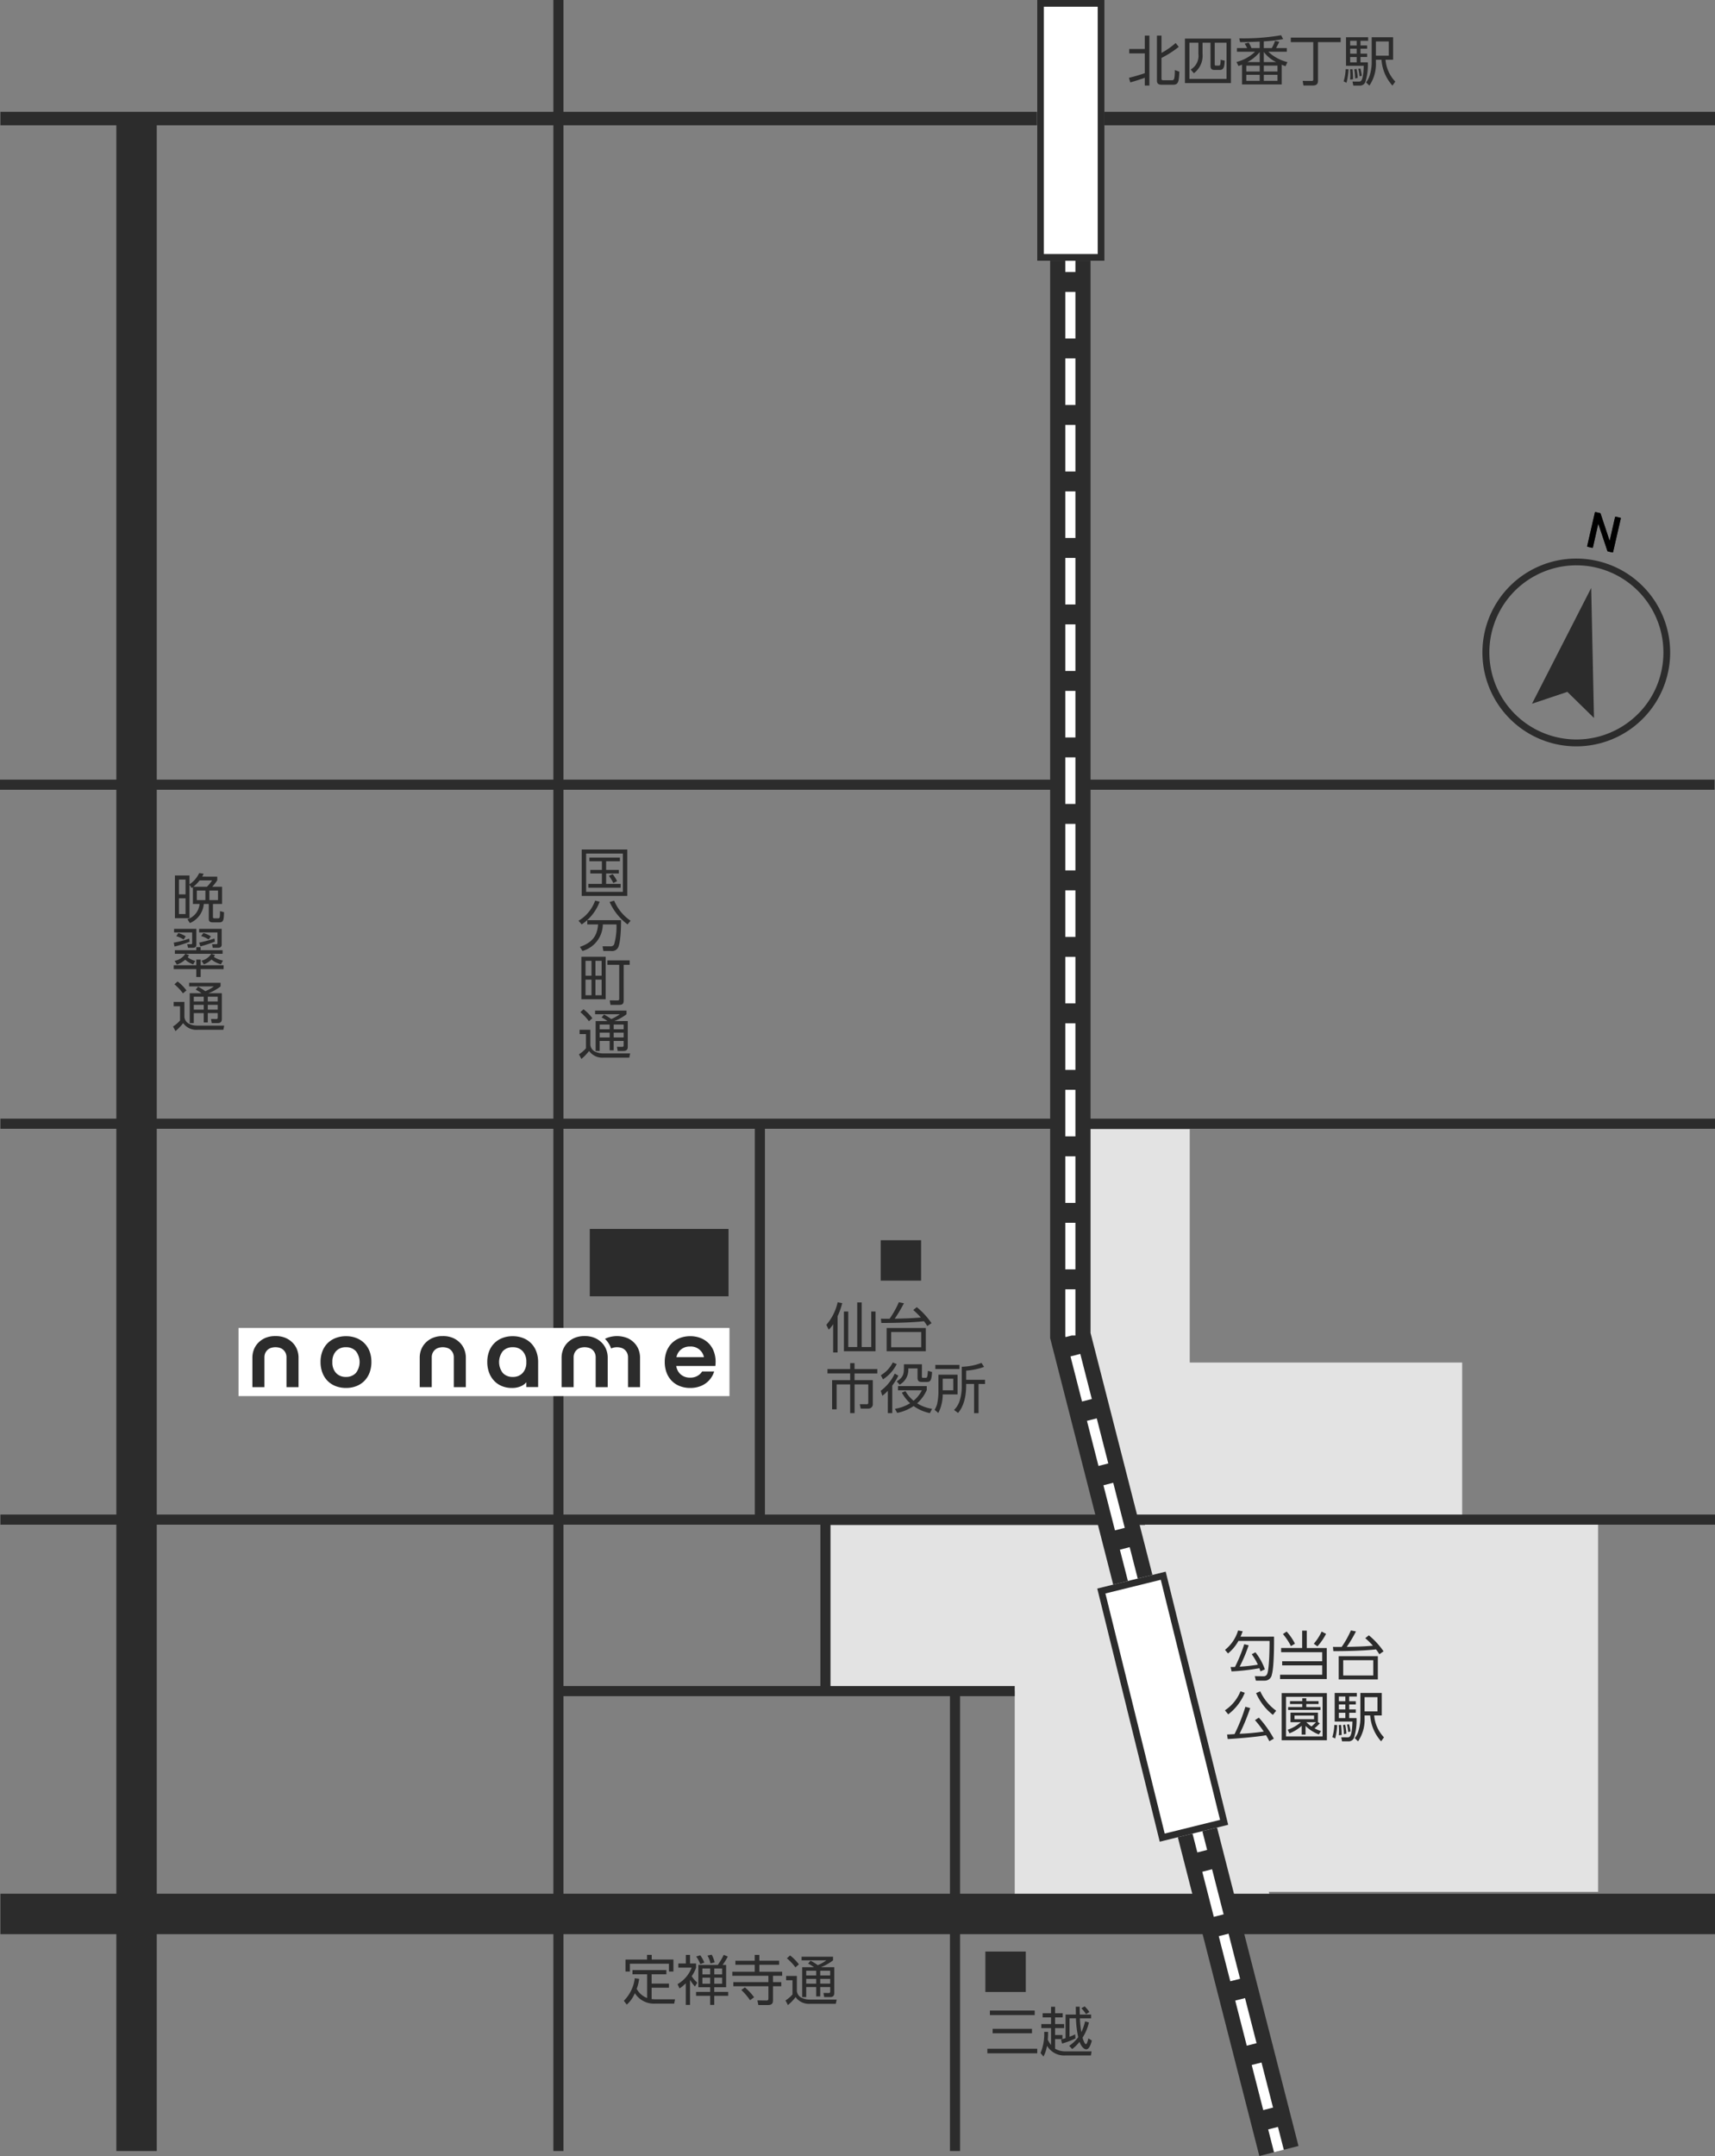 <svg xmlns="http://www.w3.org/2000/svg" xmlns:xlink="http://www.w3.org/1999/xlink" width="350" height="439.883" viewBox="0 0 350 439.883">
  <rect x="0" y="0" width="350" height="439.883" fill="#808080" stroke="none"/>
  <defs>
    <clipPath id="clip-path">
      <rect id="長方形_97" data-name="長方形 97" width="350" height="439.882" fill="none"/>
    </clipPath>
  </defs>
  <g id="MAP" transform="translate(0 0.001)">
    <path id="パス_247" data-name="パス 247" d="M505.135,555.22H477.4V522.788H421.8V475.171H397.517v41.889l9.462,38.346h5.55l.141.573H347.455v33.839h38.628v44.155h52.624l-.767-3.2h67.2Z" transform="translate(-178.997 -244.792)" fill="#e3e3e3"/>
    <rect id="長方形_77" data-name="長方形 77" width="349.921" height="2.749" transform="translate(0.08 22.809)" fill="#2c2c2c"/>
    <rect id="長方形_78" data-name="長方形 78" width="349.921" height="2.062" transform="translate(0 159.067)" fill="#2c2c2c"/>
    <rect id="長方形_79" data-name="長方形 79" width="349.921" height="2.062" transform="translate(0.08 228.234)" fill="#2c2c2c"/>
    <rect id="長方形_80" data-name="長方形 80" width="349.921" height="2.062" transform="translate(0.08 309.009)" fill="#2c2c2c"/>
    <rect id="長方形_81" data-name="長方形 81" width="349.921" height="8.246" transform="translate(0.08 386.369)" fill="#2c2c2c"/>
    <rect id="長方形_82" data-name="長方形 82" width="2.062" height="438.861" transform="translate(112.932 -0.001)" fill="#2c2c2c"/>
    <rect id="長方形_83" data-name="長方形 83" width="8.246" height="413.709" transform="translate(23.745 25.151)" fill="#2c2c2c"/>
    <rect id="長方形_84" data-name="長方形 84" width="2.062" height="80.775" transform="translate(154.045 229.264)" fill="#2c2c2c"/>
    <path id="パス_248" data-name="パス 248" d="M442.039,20.617v263L484.732,450.5l7.988-2.044L450.285,282.576V20.617Z" transform="translate(-227.724 -10.622)" fill="#2c2c2c"/>
    <rect id="長方形_85" data-name="長方形 85" width="2.062" height="4.81" transform="translate(217.408 9.996)" fill="#fff"/>
    <path id="パス_249" data-name="パス 249" d="M488.812,450.57l-2.353-9.2,2-.512,2.354,9.2Zm-3.362-13.142-2.353-9.2,2-.51,2.353,9.2Zm-3.362-13.142-2.353-9.2,2-.511,2.353,9.2Zm-3.362-13.142-2.354-9.2,2-.512,2.354,9.2ZM475.364,398l-2.353-9.2,2-.511,2.353,9.2ZM472,384.858l-2.353-9.2,2-.512,2.354,9.2Zm-3.362-13.143-2.354-9.2,2-.512,2.353,9.2Zm-3.362-13.142-2.353-9.2,2-.511,2.353,9.2Zm-3.362-13.143-2.353-9.2,2-.511,2.353,9.2Zm-3.362-13.141-2.353-9.2,2-.511,2.353,9.2Zm-3.362-13.143-2.353-9.2,2-.511,2.353,9.2ZM451.83,306l-2.353-9.2,2-.51,2.353,9.2Zm-3.361-13.141-.052-.2v-9.548h2.062v9.418h-.719Zm2.01-13.82h-2.062v-9.5h2.062Zm0-13.566h-2.062v-9.5h2.062Zm0-13.565h-2.062v-9.5h2.062Zm0-13.566h-2.062v-9.5h2.062Zm0-13.565h-2.062v-9.5h2.062Zm0-13.566h-2.062v-9.5h2.062Zm0-13.566h-2.062v-9.5h2.062Zm0-13.566h-2.062v-9.5h2.062Zm0-13.565h-2.062v-9.5h2.062Zm0-13.566h-2.062v-9.5h2.062Zm0-13.566h-2.062v-9.5h2.062Zm0-13.566h-2.062v-9.5h2.062Zm0-13.566h-2.062v-9.5h2.062Zm0-13.566h-2.062v-9.5h2.062Zm0-13.565h-2.062v-9.5h2.062Zm0-13.566h-2.062v-9.5h2.062Zm0-13.566h-2.062V52.5h2.062Zm0-13.566h-2.062v-9.5h2.062Z" transform="translate(-231.009 -20.057)" fill="#fff"/>
    <rect id="長方形_86" data-name="長方形 86" width="2.061" height="4.81" transform="translate(258.812 434.456) rotate(-14.351)" fill="#fff"/>
    <rect id="長方形_87" data-name="長方形 87" width="13.743" height="53.205" transform="translate(211.652 -0.001)" fill="#fff"/>
    <path id="パス_250" data-name="パス 250" d="M437.918,1.374h10.995V51.831H437.918ZM436.544,53.2h13.743V0H436.544Z" transform="translate(-224.892 -0.001)" fill="#2c2c2c"/>
    <rect id="長方形_88" data-name="長方形 88" width="2.062" height="45.466" transform="translate(193.868 345.026)" fill="#2c2c2c"/>
    <rect id="長方形_89" data-name="長方形 89" width="2.062" height="47.723" transform="translate(193.868 391.137)" fill="#2c2c2c"/>
    <rect id="長方形_90" data-name="長方形 90" width="93.123" height="2.062" transform="translate(113.963 343.995)" fill="#2c2c2c"/>
    <rect id="長方形_91" data-name="長方形 91" width="2.062" height="34.986" transform="translate(167.427 310.04)" fill="#2c2c2c"/>
    <rect id="長方形_92" data-name="長方形 92" width="28.309" height="13.743" transform="translate(120.365 250.735)" fill="#2c2c2c"/>
    <g id="グループ_47" data-name="グループ 47" transform="translate(0 -0.001)">
      <g id="グループ_46" data-name="グループ 46" clip-path="url(#clip-path)">
        <path id="パス_251" data-name="パス 251" d="M254.16,366.956h-9.3v-9.465h9.3Zm-.9-8.641h-7.5v7.816h7.5Zm-.605,1.572h-2.814v1.759h2.595v.736h-2.595v2.122h2.969v.781h-6.6v-.781h2.77v-2.122h-2.364v-.736h2.364v-1.759h-2.55v-.758h6.222Zm-1.341,4.442a9.349,9.349,0,0,0-.9-1.462l.758-.352a7.935,7.935,0,0,1,.912,1.429Z" transform="translate(-126.143 -184.167)" fill="#2c2c2c"/>
        <path id="パス_252" data-name="パス 252" d="M243.522,383.1a7.805,7.805,0,0,0,3.386-4.111l.923.22a9.546,9.546,0,0,1-3.661,4.639Zm5.068,6.167-.165-.956,1.627.011a.792.792,0,0,0,.726-.374,12.845,12.845,0,0,0,.483-4.1H248.48a5.717,5.717,0,0,1-4.156,5.419l-.516-.835c2.232-.8,3.529-1.968,3.7-4.584h-2.2v-.869H252.2c0,3.386-.319,5-.593,5.574a1.4,1.4,0,0,1-1.451.715Zm2.2-10.268a9.372,9.372,0,0,0,3.353,4.1l-.616.748a11.692,11.692,0,0,1-3.661-4.573Z" transform="translate(-125.454 -195.243)" fill="#2c2c2c"/>
        <path id="パス_253" data-name="パス 253" d="M249.681,411.293h-4.958v-8.674h4.958Zm-2.892-7.838h-1.22v3.034h1.22Zm0,3.837h-1.22v3.177h1.22Zm2.067-3.837h-1.264v3.034h1.264Zm0,3.837h-1.264v3.177h1.264Zm4.5,4.276c0,.55-.176.869-.868.869h-1.825l-.154-.913,1.594.011c.264,0,.341-.1.341-.308v-6.959h-2.418v-.912h4.551v.912h-1.22Z" transform="translate(-126.073 -207.415)" fill="#2c2c2c"/>
        <path id="パス_254" data-name="パス 254" d="M246.022,428.907v3.078a1.745,1.745,0,0,0,.825,1.309,3.824,3.824,0,0,0,1.7.44h5.6l-.176.858h-5.255a3.3,3.3,0,0,1-2.946-1.363,10.039,10.039,0,0,1-1.572,1.627l-.495-.945a6.424,6.424,0,0,0,1.429-1.221v-2.9h-1.3v-.879Zm-.286-1.748a10.9,10.9,0,0,0-1.748-1.847l.649-.583a8.864,8.864,0,0,1,1.8,1.825Zm7.926-.033v5.255c0,.352-.077.846-.857.846h-1.2l-.155-.846,1.067.011c.186,0,.307-.033.307-.33v-.879h-2.034V433.1h-.824v-1.913h-2.034v2.045h-.825v-6.1h2.408a8.184,8.184,0,0,0-1.187-.737l.484-.593a10.9,10.9,0,0,1,1.473.913,7.472,7.472,0,0,0,1.748-.978H246.99v-.736h6.42v.736a9.872,9.872,0,0,1-2.484,1.4Zm-3.693.714h-2.034v.967h2.034Zm0,1.66h-2.034v.979h2.034Zm2.858-1.66h-2.034v.967h2.034Zm0,1.66h-2.034v.979h2.034Z" transform="translate(-125.547 -218.806)" fill="#2c2c2c"/>
        <path id="パス_255" data-name="パス 255" d="M475.214,23.588c1.154-.264,2.7-.759,3.232-.945V18.6h-3.177v-.89h3.177V14.969h.934v10.2h-.934V23.577c-.231.088-1.77.626-2.957.945Zm6.64-8.619v3.54a15.506,15.506,0,0,0,2.892-2.023l.626.792a20.59,20.59,0,0,1-3.518,2.254v4.221c0,.253.077.33.4.33h1.694c.406,0,.626,0,.626-2.078l.923.33c-.1,1.88-.143,2.66-1.209,2.66h-2.43c-.242,0-.935,0-.935-.792V14.969Z" transform="translate(-244.814 -7.712)" fill="#2c2c2c"/>
        <path id="パス_256" data-name="パス 256" d="M498.775,16.238h9.388v9.08h-9.388Zm2.749.847h-1.836v7.377h7.575V17.085h-2.408V21.46c0,.253.055.286.275.286h.517c.274,0,.4,0,.417-1.187l.836.187c-.077,1.418-.264,1.891-1.044,1.891h-.968c-.539,0-.89-.1-.89-.835V17.085H502.37v2.221a4.477,4.477,0,0,1-1.77,4l-.649-.759a3.2,3.2,0,0,0,1.572-3.166Z" transform="translate(-256.952 -8.365)" fill="#2c2c2c"/>
        <path id="パス_257" data-name="パス 257" d="M529.207,16.162c-.1.22-.242.55-.648,1.286h2.187V18.2h-3.771a8.617,8.617,0,0,0,3.9,2.11l-.4.847c-.56-.22-.615-.253-.769-.319v4.034h-8.1V20.835a7.7,7.7,0,0,1-.726.264l-.406-.814a8.425,8.425,0,0,0,3.8-2.089h-3.7v-.748h2.078a9.28,9.28,0,0,0-.506-.9l.814-.22a6.53,6.53,0,0,1,.571,1.121h1.682V16.129c-2.232.088-2.484.088-4,.11l-.176-.781a45,45,0,0,0,8.552-.627l.407.792a31.028,31.028,0,0,1-3.947.462v1.363h1.627a7.1,7.1,0,0,0,.659-1.462Zm-6.728,6.069h2.737v-1.2h-2.737Zm0,1.9h2.737V22.9h-2.737Zm2.737-3.826V18.262a8,8,0,0,1-2.507,2.045Zm3.364,0a6.79,6.79,0,0,1-2.528-2.066v2.066Zm-2.528,1.924h2.793v-1.2h-2.793Zm0,1.9h2.793V22.9h-2.793Z" transform="translate(-268.132 -7.641)" fill="#2c2c2c"/>
        <path id="パス_258" data-name="パス 258" d="M553.516,16.754h-4.628v7.882c0,.539-.2.967-1.044.967H545.92l-.165-.945,1.847.011c.11,0,.319,0,.319-.275V16.754h-4.585V15.83h10.18Z" transform="translate(-279.908 -8.155)" fill="#2c2c2c"/>
        <path id="パス_259" data-name="パス 259" d="M565.582,24.675a9.509,9.509,0,0,0,.407-2.485l.583.022a13.131,13.131,0,0,1-.407,2.748Zm5-8.278h-1.561v.956h1.352v.66h-1.352v1.011h1.352v.682h-1.352v1.088h1.495a11.594,11.594,0,0,1-.527,4.057,1.175,1.175,0,0,1-1.2.682h-1.231l-.165-.825,1.264.011c.429,0,.934.022,1.022-3.221h-3.617V15.671h4.518ZM566.9,24.3a8.976,8.976,0,0,0,.044-.957,10.8,10.8,0,0,0-.055-1.132l.5-.011c.088,1.055.088,1.176.11,2.045Zm1.341-7.9h-1.33v.957h1.33Zm0,1.616h-1.33v1.011h1.33Zm0,1.693h-1.33v1.088h1.33Zm-.307,4.375a11.42,11.42,0,0,0-.177-1.869l.451-.066a12.5,12.5,0,0,1,.242,1.814Zm.89-.45a7.261,7.261,0,0,0-.253-1.506l.417-.077a8.322,8.322,0,0,1,.3,1.484Zm6.849-7.96v4.585h-1.55a7.311,7.311,0,0,0,2,4.463l-.583.814a8.779,8.779,0,0,1-2.232-5.277h-1.143v.483a7.87,7.87,0,0,1-1.33,4.794l-.682-.649a4.255,4.255,0,0,0,.769-1.517,8.889,8.889,0,0,0,.385-2.671V15.671Zm-.879.858h-2.627v2.9h2.627Z" transform="translate(-291.368 -8.073)" fill="#2c2c2c"/>
        <path id="パス_260" data-name="パス 260" d="M525.649,687.392c.011.715.044,6.025-.44,7.707a1.447,1.447,0,0,1-1.429,1.264h-1.836l-.22-.912,1.781.022a.747.747,0,0,0,.736-.451c.462-.989.495-5.661.495-6.76h-6.354a8.531,8.531,0,0,1-2.122,2.55l-.616-.725a8.036,8.036,0,0,0,2.672-3.958l.934.165c-.143.4-.253.692-.44,1.1Zm-5.178,1.759a32.01,32.01,0,0,1-1.836,4.365,36.96,36.96,0,0,0,3.716-.407,11.893,11.893,0,0,0-1.253-2.132l.748-.4a12,12,0,0,1,1.934,3.485l-.9.407a5.678,5.678,0,0,0-.22-.638,45.472,45.472,0,0,1-5.673.648l-.2-.89c.33,0,.55,0,.891-.022a31.469,31.469,0,0,0,1.891-4.639Z" transform="translate(-265.643 -353.469)" fill="#2c2c2c"/>
        <path id="パス_261" data-name="パス 261" d="M544.274,686.2v3.551h4.078v6.321h-9.531V695.2h8.6v-1.913H539.25v-.846h8.169V690.6h-8.377v-.858h4.287V686.2Zm-3.232,3.155a12.669,12.669,0,0,0-1.638-2.463l.758-.506a11.019,11.019,0,0,1,1.693,2.474Zm4.661-.484a10.74,10.74,0,0,0,1.605-2.484l.9.462a11.952,11.952,0,0,1-1.759,2.551Z" transform="translate(-277.583 -353.505)" fill="#2c2c2c"/>
        <path id="パス_262" data-name="パス 262" d="M568.411,687.106a15.715,15.715,0,0,1,3,3.265l-.858.594a10.79,10.79,0,0,0-.682-.99c-2.573.308-6.717.363-8.707.363l-.077-.868c.066,0,1.583.011,1.77.011a19.559,19.559,0,0,0,1.891-3.375l1.033.209a29.122,29.122,0,0,1-1.88,3.155c3.012-.077,3.353-.088,5.343-.242a16.034,16.034,0,0,0-1.561-1.539Zm1.837,9h-7.992V691.36h7.992Zm-.935-3.925h-6.134V695.3h6.134Z" transform="translate(-289.054 -353.458)" fill="#2c2c2c"/>
        <path id="パス_263" data-name="パス 263" d="M515.6,715.6a8.406,8.406,0,0,0,3.177-3.891l.879.307a10.486,10.486,0,0,1-3.375,4.4Zm5.156-.462a40.393,40.393,0,0,1-2.166,5.244,43.245,43.245,0,0,0,4.937-.45,20.912,20.912,0,0,0-1.792-2.331l.792-.506a22.3,22.3,0,0,1,3.056,4.287l-.913.517c-.308-.6-.483-.912-.671-1.221-1.781.33-5.826.682-7.827.781l-.132-.923c.384-.012,1.33-.066,1.528-.088a36.082,36.082,0,0,0,2.209-5.574Zm2.055-3.419a9.958,9.958,0,0,0,3.254,3.958l-.671.846a11.325,11.325,0,0,1-3.43-4.442Z" transform="translate(-265.619 -366.647)" fill="#2c2c2c"/>
        <path id="パス_264" data-name="パス 264" d="M548.725,722.1H539.5v-9.62h9.223Zm-.88-8.861h-7.464v8.08h7.464Zm-.56,5.409a9.315,9.315,0,0,1-1.088,1.022,7.94,7.94,0,0,0,1.341.561l-.462.681a7.656,7.656,0,0,1-2.7-1.737v1.77h-.792v-1.8a7.644,7.644,0,0,1-2.495,1.54l-.363-.726a7.859,7.859,0,0,0,2.671-1.539H541.3V716.47h5.607v1.946Zm-.253-3.936h-2.506v.616h2.891v.6H540.81v-.6H543.7v-.616h-2.5v-.593h2.5v-.582h.825v.582h2.506Zm-.923,2.353h-3.991v.747h3.991Zm-1.572,1.352a6.494,6.494,0,0,0,1.044.879c.253-.22.693-.627.924-.879Z" transform="translate(-277.933 -367.045)" fill="#2c2c2c"/>
        <path id="パス_265" data-name="パス 265" d="M560.818,721.437a9.49,9.49,0,0,0,.407-2.484l.582.022a13.1,13.1,0,0,1-.406,2.749Zm5-8.278h-1.561v.956h1.352v.66h-1.352v1.011h1.352v.682h-1.352v1.088h1.5a11.576,11.576,0,0,1-.528,4.057,1.173,1.173,0,0,1-1.2.681H562.8l-.164-.824,1.264.011c.429,0,.935.021,1.022-3.221H561.3v-5.827h4.519Zm-3.683,7.9a9.107,9.107,0,0,0,.044-.956,11,11,0,0,0-.055-1.133l.495-.011c.088,1.055.088,1.176.11,2.045Zm1.341-7.9h-1.33v.957h1.33Zm0,1.616h-1.33v1.012h1.33Zm0,1.693h-1.33v1.088h1.33Zm-.308,4.375a11.52,11.52,0,0,0-.175-1.869l.45-.066a12.612,12.612,0,0,1,.242,1.814Zm.891-.451a7.234,7.234,0,0,0-.253-1.506l.418-.077a8.313,8.313,0,0,1,.3,1.484Zm6.849-7.959v4.584h-1.55a7.313,7.313,0,0,0,2,4.464l-.582.813a8.771,8.771,0,0,1-2.232-5.277H567.4v.484a7.861,7.861,0,0,1-1.33,4.793l-.681-.649a4.246,4.246,0,0,0,.769-1.517,8.885,8.885,0,0,0,.385-2.671v-5.024Zm-.88.858H567.4v2.9h2.627Z" transform="translate(-288.914 -367.021)" fill="#2c2c2c"/>
        <rect id="長方形_93" data-name="長方形 93" width="14.393" height="53.205" transform="translate(223.926 324.104) rotate(-13.87)" fill="#fff"/>
        <path id="パス_266" data-name="パス 266" d="M474.828,663.033l12.1,48.985-11.3,2.792-12.1-48.985Zm1.005-1.664-13.973,3.45,12.754,51.654,13.973-3.45Z" transform="translate(-237.934 -340.715)" fill="#2c2c2c"/>
        <path id="パス_267" data-name="パス 267" d="M267.342,826.6h-2.99v-.858h6.915v.858h-3.012v1.9h3.54v.835h-3.54v2.319a7.634,7.634,0,0,0,.891.055h3.891l-.176.88h-3.925a4.612,4.612,0,0,1-4.1-2.132,6.4,6.4,0,0,1-1.649,2.33l-.6-.781a7.808,7.808,0,0,0,2.231-4.6l.9.132a9.647,9.647,0,0,1-.506,2.033,3.991,3.991,0,0,0,2.133,1.869Zm.934-3.969v.957h4.43v2.451h-.912V824.45h-7.97v1.594h-.9v-2.451h4.4v-.957Z" transform="translate(-135.273 -423.794)" fill="#2c2c2c"/>
        <path id="パス_268" data-name="パス 268" d="M288.754,829.053a9.461,9.461,0,0,1-1-1.33v5.09h-.868V828.4a8.209,8.209,0,0,1-1.276,1.055l-.4-.879a6.585,6.585,0,0,0,2.88-3.375h-2.726v-.836H286.9v-1.759h.857v1.759h1.231v.846a6.756,6.756,0,0,1-.9,1.748,6.751,6.751,0,0,0,1.154,1.319Zm6.365-4.4v4.551H292.7v.956h2.847v.792H292.7v1.858h-.835v-1.858h-2.88v-.792h2.88v-.956h-2.408v-4.551h3.968a13.777,13.777,0,0,0,1.21-2.056l.824.352a12.765,12.765,0,0,1-1.055,1.7Zm-5.266-.165a7.382,7.382,0,0,0-.835-1.55l.825-.253a6.889,6.889,0,0,1,.825,1.495Zm2.012.89h-1.583v1.209h1.583Zm0,1.88h-1.583v1.231h1.583Zm.066-2.913a5.955,5.955,0,0,0-.616-1.605l.857-.176a5.787,5.787,0,0,1,.605,1.572Zm2.374,1.033h-1.6v1.209h1.6Zm0,1.88h-1.6v1.231h1.6Z" transform="translate(-146.932 -423.758)" fill="#2c2c2c"/>
        <path id="パス_269" data-name="パス 269" d="M313.773,823.845h4.034v.824h-4.034v1.418h4.65v.836h-1.869v1.286h1.693v.835h-1.693v2.76c0,.461,0,1.078-1,1.078h-1.99l-.187-.946,1.869.022c.3,0,.373-.154.373-.384v-2.529h-7.156v-.835h7.156v-1.286h-7.365v-.836h4.573V824.67h-3.947v-.824h3.947v-1.187h.945Zm-1.9,8.058a12.47,12.47,0,0,0-1.781-2.089l.736-.527A11.986,11.986,0,0,1,312.7,831.3Z" transform="translate(-158.802 -423.805)" fill="#2c2c2c"/>
        <path id="パス_270" data-name="パス 270" d="M332.956,827.062v3.078a1.744,1.744,0,0,0,.825,1.309,3.822,3.822,0,0,0,1.7.439h5.6l-.177.858H335.65a3.3,3.3,0,0,1-2.947-1.363,10.049,10.049,0,0,1-1.572,1.627l-.494-.945a6.451,6.451,0,0,0,1.429-1.22v-2.9h-1.3v-.879Zm-.286-1.748a10.9,10.9,0,0,0-1.748-1.847l.648-.583a8.838,8.838,0,0,1,1.8,1.825Zm7.927-.033v5.255c0,.352-.077.846-.858.846h-1.2l-.154-.846,1.067.011c.187,0,.308-.033.308-.33v-.879h-2.033v1.913H336.9v-1.913h-2.034v2.045h-.824v-6.1h2.407a8.267,8.267,0,0,0-1.187-.737l.484-.593a10.888,10.888,0,0,1,1.473.912,7.471,7.471,0,0,0,1.748-.979h-5.046v-.736h6.42v.736a9.869,9.869,0,0,1-2.485,1.4ZM336.9,826h-2.034v.967H336.9Zm0,1.66h-2.034v.979H336.9Zm2.858-1.66h-2.033v.967h2.033Zm0,1.66h-2.033v.979h2.033Z" transform="translate(-170.333 -423.922)" fill="#2c2c2c"/>
        <path id="パス_271" data-name="パス 271" d="M82.27,368.138v.747a9.826,9.826,0,0,1-1.033,1.33h2.012v3.507H81.39v2.638c0,.154.022.286.264.286h.78c.363,0,.385-.121.4-1.473l.814.22c-.032,1.561-.1,2.078-.956,2.078H81.3c-.682,0-.759-.407-.759-.681v-3.068H79.522a4.667,4.667,0,0,1-2.836,3.892l-.5-.781a3.592,3.592,0,0,0,2.474-3.111H77.3v-3.441c-.088.066-.154.121-.242.176L76.6,369.8v6.826H73.629v-8.717H76.6v1.8a5.555,5.555,0,0,0,1.979-2.286l.9.11a3.569,3.569,0,0,1-.285.6Zm-6.475.6H74.454v3.023h1.341Zm0,3.825H74.454v3.21h1.341Zm2.869-3.661a6.82,6.82,0,0,1-1.275,1.308h2.77a7.218,7.218,0,0,0,1.055-1.308Zm1.187,2.078H78.1v1.946h1.748Zm2.573,0H80.665v1.946h1.759Z" transform="translate(-37.931 -189.284)" fill="#2c2c2c"/>
        <path id="パス_272" data-name="パス 272" d="M73.131,393.685a17.363,17.363,0,0,0,3.144-.825l.1.649a27.386,27.386,0,0,1-3.078.978Zm10.18,5.409H78.627v1.6h-.89v-1.6H73.131V398.3h4.606v-1.154h.89V398.3h4.683Zm-5.562-8.223v3.2c0,.4-.143.671-.759.671h-.945L75.89,394h.781c.165,0,.22-.055.22-.242V391.6H73.2v-.726Zm5.013,7.234a5.2,5.2,0,0,1-1.923-.967,4.491,4.491,0,0,1-1.562.978l-.473-.748a3.317,3.317,0,0,0,2-1.407H75.538l.715.286a3.123,3.123,0,0,1-.275.4,3.321,3.321,0,0,0,1.539.748l-.407.725a4.562,4.562,0,0,1-1.638-.957,4.8,4.8,0,0,1-1.693,1L73.3,397.4a3.32,3.32,0,0,0,2.2-1.44H73.362v-.737h4.375v-.615h.88v.615H83.1v.737H80.815l.748.264a2.976,2.976,0,0,1-.253.363,4.7,4.7,0,0,0,1.869.748Zm-7.607-5.057a5.809,5.809,0,0,0-1.5-.682l.417-.638a6.223,6.223,0,0,1,1.506.671Zm7.761-2.177v3.188c0,.165,0,.682-.737.682H81.09L80.958,394h.857c.176,0,.242-.055.242-.3V391.6H78.309v-.726Zm-4.6,2.814a27.46,27.46,0,0,0,3.122-.846l.088.649a29.228,29.228,0,0,1-2.957.967Zm1.924-.638a4.57,4.57,0,0,0-1.517-.693l.451-.626a4.693,4.693,0,0,1,1.539.693Z" transform="translate(-37.675 -201.363)" fill="#2c2c2c"/>
        <path id="パス_273" data-name="パス 273" d="M75.155,417.2v3.078a1.743,1.743,0,0,0,.825,1.308,3.825,3.825,0,0,0,1.7.44h5.6l-.176.858H77.849a3.3,3.3,0,0,1-2.946-1.363,10.066,10.066,0,0,1-1.572,1.627l-.494-.945a6.43,6.43,0,0,0,1.429-1.22v-2.9h-1.3V417.2Zm-.286-1.748a10.9,10.9,0,0,0-1.748-1.847l.649-.582a8.839,8.839,0,0,1,1.8,1.825Zm7.927-.033v5.255c0,.352-.077.846-.858.846h-1.2l-.155-.846,1.067.011c.187,0,.307-.033.307-.33v-.879H79.927v1.913H79.1V419.48H77.068v2.044h-.824v-6.1h2.407a8.16,8.16,0,0,0-1.187-.736l.484-.594a10.991,10.991,0,0,1,1.473.912,7.458,7.458,0,0,0,1.748-.978H76.123v-.736h6.42v.736a9.868,9.868,0,0,1-2.485,1.4Zm-3.694.715H77.068v.967H79.1Zm0,1.66H77.068v.978H79.1Zm2.858-1.66H79.927v.967H81.96Zm0,1.66H79.927v.978H81.96Z" transform="translate(-37.523 -212.777)" fill="#2c2c2c"/>
        <path id="パス_274" data-name="パス 274" d="M350.116,558.264h-.9v-5.771a6.851,6.851,0,0,1-.9,1.121l-.494-.99a10.423,10.423,0,0,0,2.308-4.606l.935.175a14.428,14.428,0,0,1-.945,2.671Zm4.925-10.213v9.1h1.946v-7.244h.879v8.1h-6.453v-8.1h.89v7.244h1.825v-9.1Z" transform="translate(-179.184 -282.321)" fill="#2c2c2c"/>
        <path id="パス_275" data-name="パス 275" d="M378.133,549a15.725,15.725,0,0,1,3,3.265l-.858.593a10.942,10.942,0,0,0-.682-.99c-2.573.308-6.717.363-8.707.363l-.077-.869c.066,0,1.583.011,1.77.011a19.5,19.5,0,0,0,1.89-3.375l1.034.209a29.314,29.314,0,0,1-1.88,3.155c3.012-.077,3.353-.088,5.343-.242a16.04,16.04,0,0,0-1.561-1.538Zm1.836,9h-7.992V553.25h7.992Zm-.935-3.925H372.9v3.111h6.134Z" transform="translate(-191.03 -282.308)" fill="#2c2c2c"/>
        <path id="パス_276" data-name="パス 276" d="M353.824,573.62v1.221h4.651v.89h-4.651V577.1h3.727v4.8a.887.887,0,0,1-.924,1h-1.55L354.9,582l1.4.011c.165,0,.33,0,.33-.374v-3.672h-2.8v5.859h-.9v-5.859h-2.76v5.09h-.923V577.1h3.683v-1.374h-4.628v-.89h4.628V573.62Z" transform="translate(-179.429 -295.509)" fill="#2c2c2c"/>
        <path id="パス_277" data-name="パス 277" d="M370.722,579.131a9.4,9.4,0,0,0,2.858-3.507l.736.407a11.122,11.122,0,0,1-1.242,2.034v5.617h-.9V579.12a7.606,7.606,0,0,1-1.122,1.022Zm.022-3.177a6.34,6.34,0,0,0,2.441-2.606l.8.33a7.926,7.926,0,0,1-2.8,3.111Zm10.015,7.728a8.778,8.778,0,0,1-3.32-1.44,9.391,9.391,0,0,1-3.353,1.4l-.462-.835a8.531,8.531,0,0,0,3.1-1.143,8.23,8.23,0,0,1-1.682-2.155l.725-.319a7.078,7.078,0,0,0,1.66,1.968,6.639,6.639,0,0,0,1.693-2.132h-4.87v-.858h5.87v.8a7.964,7.964,0,0,1-1.967,2.716A7.9,7.9,0,0,0,381.2,582.8Zm-1.638-7.475c0,.253.066.274.308.274h.4c.352,0,.418,0,.528-1.429l.847.242c-.11,1.506-.23,2.034-1.055,2.034h-.99c-.494,0-.923-.066-.923-.869v-1.891h-1.891a3.458,3.458,0,0,1-1.759,3.309l-.6-.671c1.473-.9,1.473-1.66,1.473-3.122v-.363h3.672Z" transform="translate(-190.983 -295.369)" fill="#2c2c2c"/>
        <path id="パス_278" data-name="パス 278" d="M398.083,575.937v4.024H395.06a8.438,8.438,0,0,1-.9,3.793l-.758-.659a4.214,4.214,0,0,0,.593-1.572,12.249,12.249,0,0,0,.186-1.9v-3.683Zm.384-1.154h-4.914v-.846h4.914Zm-1.253,1.979H395.06v2.364h2.155Zm2.627.209h3.848v.858H402.37v5.959h-.912v-5.959h-1.616v.253c0,3.661-1.242,5.156-1.649,5.662l-.824-.616a4.424,4.424,0,0,0,1.176-1.979,9.73,9.73,0,0,0,.4-2.792v-4.035a12.244,12.244,0,0,0,4.023-.791l.528.813a12.784,12.784,0,0,1-3.65.759Z" transform="translate(-202.666 -295.463)" fill="#2c2c2c"/>
        <path id="パス_279" data-name="パス 279" d="M425.789,854.79h-10.18v-.934h10.18Zm-.517-7.8h-9.146v-.923h9.146Zm-.56,3.716h-8.025v-.912h8.025Z" transform="translate(-214.107 -435.862)" fill="#2c2c2c"/>
        <path id="パス_280" data-name="パス 280" d="M448.4,853.495l-.121.835h-5.189a4.053,4.053,0,0,1-3.771-1.979,7.379,7.379,0,0,1-.726,2.2l-.6-.725a10.074,10.074,0,0,0,.748-4.31h.792c0,.385,0,.8-.066,1.605a6.239,6.239,0,0,0,.671,1.077v-3.452h-1.99v-.824h1.99v-1.364H438.42v-.846h1.715v-1.319h.824v1.319h1.561v.846h-1.561v1.364h1.847v.824h-1.847v1.407h1.5v.836h-1.5v1.968a4.234,4.234,0,0,0,2.155.539Zm-3.276-2.638a16.476,16.476,0,0,1-2.737,1.044l-.209-.825c.22-.055.275-.066.924-.275v-4.815h2.11c-.022-.924-.022-1.231-.022-1.594h.791c0,.33,0,.671.022,1.594h2.309v.769h-2.287a18.58,18.58,0,0,0,.3,2.814,11.046,11.046,0,0,0,.759-2.2l.781.22a9.444,9.444,0,0,1-1.3,3.111c.022.088.374,1.319.7,1.319.209,0,.428-.88.495-1.176l.7.44c-.088.374-.44,1.8-1.143,1.8-.473,0-1.066-.637-1.363-1.539a8.163,8.163,0,0,1-1.5,1.473l-.615-.649a7.72,7.72,0,0,0,1.847-1.77,19.5,19.5,0,0,1-.462-3.848h-1.319v3.759a7.431,7.431,0,0,0,1.154-.495Zm2.155-4.958a7.606,7.606,0,0,0-.957-1.2l.671-.385a6.461,6.461,0,0,1,.968,1.154Z" transform="translate(-225.638 -434.962)" fill="#2c2c2c"/>
        <rect id="長方形_94" data-name="長方形 94" width="8.246" height="8.246" transform="translate(179.732 253.037)" fill="#2c2c2c"/>
        <rect id="長方形_95" data-name="長方形 95" width="8.246" height="8.246" transform="translate(201.095 398.167)" fill="#2c2c2c"/>
        <rect id="長方形_96" data-name="長方形 96" width="100.192" height="13.902" transform="translate(48.68 270.936)" fill="#fff"/>
        <path id="パス_281" data-name="パス 281" d="M261.558,565.13a4.066,4.066,0,0,0-.829-1.4,4.491,4.491,0,0,0-1.463-1.064,5.767,5.767,0,0,0-4.318,0c-.1.048-.2.1-.292.154.079.077.16.153.232.234a5.1,5.1,0,0,1,1.023,1.726,2,2,0,0,1,.336-.139,3.074,3.074,0,0,1,1.719,0,1.933,1.933,0,0,1,.716.389,1.976,1.976,0,0,1,.491.655,2.188,2.188,0,0,1,.184.941v6.037h2.455v-6.1a4.492,4.492,0,0,0-.256-1.433" transform="translate(-131.19 -289.649)" fill="#2c2c2c"/>
        <path id="パス_282" data-name="パス 282" d="M241.095,562.245a5.043,5.043,0,0,1,2.159.419,4.492,4.492,0,0,1,1.463,1.064,4.066,4.066,0,0,1,.829,1.4,4.493,4.493,0,0,1,.256,1.433v6.1h-2.456v-6.037a2.188,2.188,0,0,0-.184-.941,1.98,1.98,0,0,0-.491-.655,1.933,1.933,0,0,0-.716-.389,3.074,3.074,0,0,0-1.719,0,1.929,1.929,0,0,0-.716.389,1.974,1.974,0,0,0-.491.655,2.188,2.188,0,0,0-.184.941v6.037h-2.456v-6.1a4.48,4.48,0,0,1,.256-1.433,4.05,4.05,0,0,1,.829-1.4,4.486,4.486,0,0,1,1.463-1.064,5.041,5.041,0,0,1,2.159-.419" transform="translate(-121.779 -289.649)" fill="#2c2c2c"/>
        <path id="パス_283" data-name="パス 283" d="M110.951,562.245a5.042,5.042,0,0,1,2.159.419,4.491,4.491,0,0,1,1.463,1.064,4.065,4.065,0,0,1,.829,1.4,4.493,4.493,0,0,1,.256,1.433v6.1H113.2v-6.037a2.188,2.188,0,0,0-.184-.941,1.98,1.98,0,0,0-.491-.655,1.933,1.933,0,0,0-.716-.389,3.074,3.074,0,0,0-1.719,0,1.929,1.929,0,0,0-.716.389,1.974,1.974,0,0,0-.491.655,2.188,2.188,0,0,0-.184.941v6.037h-2.456v-6.1a4.48,4.48,0,0,1,.256-1.433,4.05,4.05,0,0,1,.829-1.4,4.486,4.486,0,0,1,1.463-1.064,5.041,5.041,0,0,1,2.159-.419" transform="translate(-54.733 -289.649)" fill="#2c2c2c"/>
        <path id="パス_284" data-name="パス 284" d="M134.928,567.551a6,6,0,0,1,.371-2.159,4.681,4.681,0,0,1,1.054-1.658A4.737,4.737,0,0,1,138,562.67a5.777,5.777,0,0,1,2.128-.378,5.7,5.7,0,0,1,2.118.378,4.764,4.764,0,0,1,1.636,1.064,4.7,4.7,0,0,1,1.054,1.658,6.016,6.016,0,0,1,.371,2.159,6.1,6.1,0,0,1-.371,2.169,4.777,4.777,0,0,1-1.054,1.678,4.677,4.677,0,0,1-1.636,1.074,5.7,5.7,0,0,1-2.118.378,5.777,5.777,0,0,1-2.128-.378,4.651,4.651,0,0,1-1.646-1.074,4.762,4.762,0,0,1-1.054-1.678,6.076,6.076,0,0,1-.371-2.169m2.409.02a3.121,3.121,0,0,0,.753,2.231,2.642,2.642,0,0,0,2.017.8,2.674,2.674,0,0,0,2.027-.8,3.641,3.641,0,0,0,0-4.461,2.672,2.672,0,0,0-2.027-.8,2.64,2.64,0,0,0-2.017.8,3.121,3.121,0,0,0-.753,2.23" transform="translate(-69.51 -289.673)" fill="#2c2c2c"/>
        <path id="パス_285" data-name="パス 285" d="M181.38,562.245a5.042,5.042,0,0,1,2.159.419A4.491,4.491,0,0,1,185,563.729a4.066,4.066,0,0,1,.829,1.4,4.493,4.493,0,0,1,.256,1.433v6.1h-2.456v-6.037a2.188,2.188,0,0,0-.184-.941,1.981,1.981,0,0,0-.491-.655,1.933,1.933,0,0,0-.716-.389,3.074,3.074,0,0,0-1.719,0,1.929,1.929,0,0,0-.716.389,1.974,1.974,0,0,0-.491.655,2.188,2.188,0,0,0-.184.941v6.037h-2.456v-6.1a4.48,4.48,0,0,1,.256-1.433,4.05,4.05,0,0,1,.829-1.4,4.486,4.486,0,0,1,1.463-1.064,5.041,5.041,0,0,1,2.159-.419" transform="translate(-91.016 -289.649)" fill="#2c2c2c"/>
        <path id="パス_286" data-name="パス 286" d="M210.293,562.292a5.773,5.773,0,0,1,2.127.378,4.661,4.661,0,0,1,1.646,1.075,4.778,4.778,0,0,1,1.054,1.678,6.089,6.089,0,0,1,.371,2.169v5.075h-2.409v-.982a2.91,2.91,0,0,1-1.114.819,4.421,4.421,0,0,1-1.857.347,5.244,5.244,0,0,1-2.007-.378,4.526,4.526,0,0,1-1.586-1.074,4.92,4.92,0,0,1-1.034-1.678,6.086,6.086,0,0,1-.371-2.169,6.005,6.005,0,0,1,.371-2.159,4.687,4.687,0,0,1,1.054-1.658,4.755,4.755,0,0,1,1.636-1.064,5.694,5.694,0,0,1,2.118-.378m2.79,5.279a3.123,3.123,0,0,0-.753-2.23,2.64,2.64,0,0,0-2.017-.8,2.672,2.672,0,0,0-2.027.8,3.641,3.641,0,0,0,0,4.461,2.673,2.673,0,0,0,2.027.8,2.642,2.642,0,0,0,2.017-.8,3.123,3.123,0,0,0,.753-2.231" transform="translate(-105.668 -289.673)" fill="#2c2c2c"/>
        <path id="パス_287" data-name="パス 287" d="M287.437,569.484a2.558,2.558,0,0,1-.319.424,2.8,2.8,0,0,1-2.124.836,2.767,2.767,0,0,1-2.113-.836,2.888,2.888,0,0,1-.722-1.538h7.982a6.887,6.887,0,0,0,.053-.818,5.993,5.993,0,0,0-.372-2.159,4.679,4.679,0,0,0-1.054-1.658,4.765,4.765,0,0,0-1.636-1.064,5.7,5.7,0,0,0-2.118-.379,5.778,5.778,0,0,0-2.128.379,4.736,4.736,0,0,0-1.646,1.064,4.688,4.688,0,0,0-1.054,1.658,6,6,0,0,0-.371,2.159,6.086,6.086,0,0,0,.371,2.169,4.77,4.77,0,0,0,1.054,1.678,4.65,4.65,0,0,0,1.646,1.074,5.777,5.777,0,0,0,2.128.378,5.7,5.7,0,0,0,2.118-.378,4.679,4.679,0,0,0,1.636-1.074,4.762,4.762,0,0,0,1.054-1.678c.03-.077.051-.158.077-.236Zm-4.556-4.249a2.765,2.765,0,0,1,2.113-.836,2.705,2.705,0,0,1,2.814,2.162H282.2a2.8,2.8,0,0,1,.682-1.326" transform="translate(-144.151 -289.673)" fill="#2c2c2c"/>
        <path id="パス_288" data-name="パス 288" d="M643.2,235.058v1.375a17.779,17.779,0,0,1,17.329,21.742,17.565,17.565,0,0,1-6.321,9.98,17.717,17.717,0,0,1-14.966,3.358,17.764,17.764,0,0,1-7.018-31.267,17.838,17.838,0,0,1,10.975-3.813Zm0,0a19.156,19.156,0,1,0,4.3.49,19.145,19.145,0,0,0-4.3-.49" transform="translate(-321.503 -121.094)" fill="#2c2c2c"/>
        <path id="パス_289" data-name="パス 289" d="M656.947,247.419l-12.082,23.622,7.214-2.421,5.436,5.325Z" transform="translate(-332.212 -127.462)" fill="#2c2c2c"/>
        <path id="パス_290" data-name="パス 290" d="M673.828,216.441a.119.119,0,0,1,.094-.016l.931.213a.123.123,0,0,1,.078.055.122.122,0,0,1,.016.095l-1.57,6.84a.124.124,0,0,1-.149.094l-.9-.207a.149.149,0,0,1-.123-.113l-1.818-5.445c-.009-.023-.02-.035-.035-.034s-.024.014-.031.041l-1.062,4.72a.118.118,0,0,1-.055.078.119.119,0,0,1-.094.016l-.931-.214a.121.121,0,0,1-.078-.055.118.118,0,0,1-.016-.094l1.57-6.84a.124.124,0,0,1,.149-.094l.9.207a.15.15,0,0,1,.123.113l1.807,5.442c.009.023.02.035.034.035s.025-.014.031-.041l1.072-4.717a.122.122,0,0,1,.055-.078" transform="translate(-344.172 -111.006)" fill="#2c2c2c"/>
        <path id="パス_291" data-name="パス 291" d="M673.828,216.441a.119.119,0,0,1,.094-.016l.931.213a.123.123,0,0,1,.078.055.122.122,0,0,1,.016.095l-1.57,6.84a.124.124,0,0,1-.149.094l-.9-.207a.149.149,0,0,1-.123-.113l-1.818-5.445c-.009-.023-.02-.035-.035-.034s-.024.014-.031.041l-1.062,4.72a.118.118,0,0,1-.055.078.119.119,0,0,1-.094.016l-.931-.214a.121.121,0,0,1-.078-.055.118.118,0,0,1-.016-.094l1.57-6.84a.124.124,0,0,1,.149-.094l.9.207a.15.15,0,0,1,.123.113l1.807,5.442c.009.023.02.035.034.035s.025-.014.031-.041l1.072-4.717a.122.122,0,0,1,.055-.078" transform="translate(-344.172 -111.006)"/>
      </g>
    </g>
  </g>
</svg>
